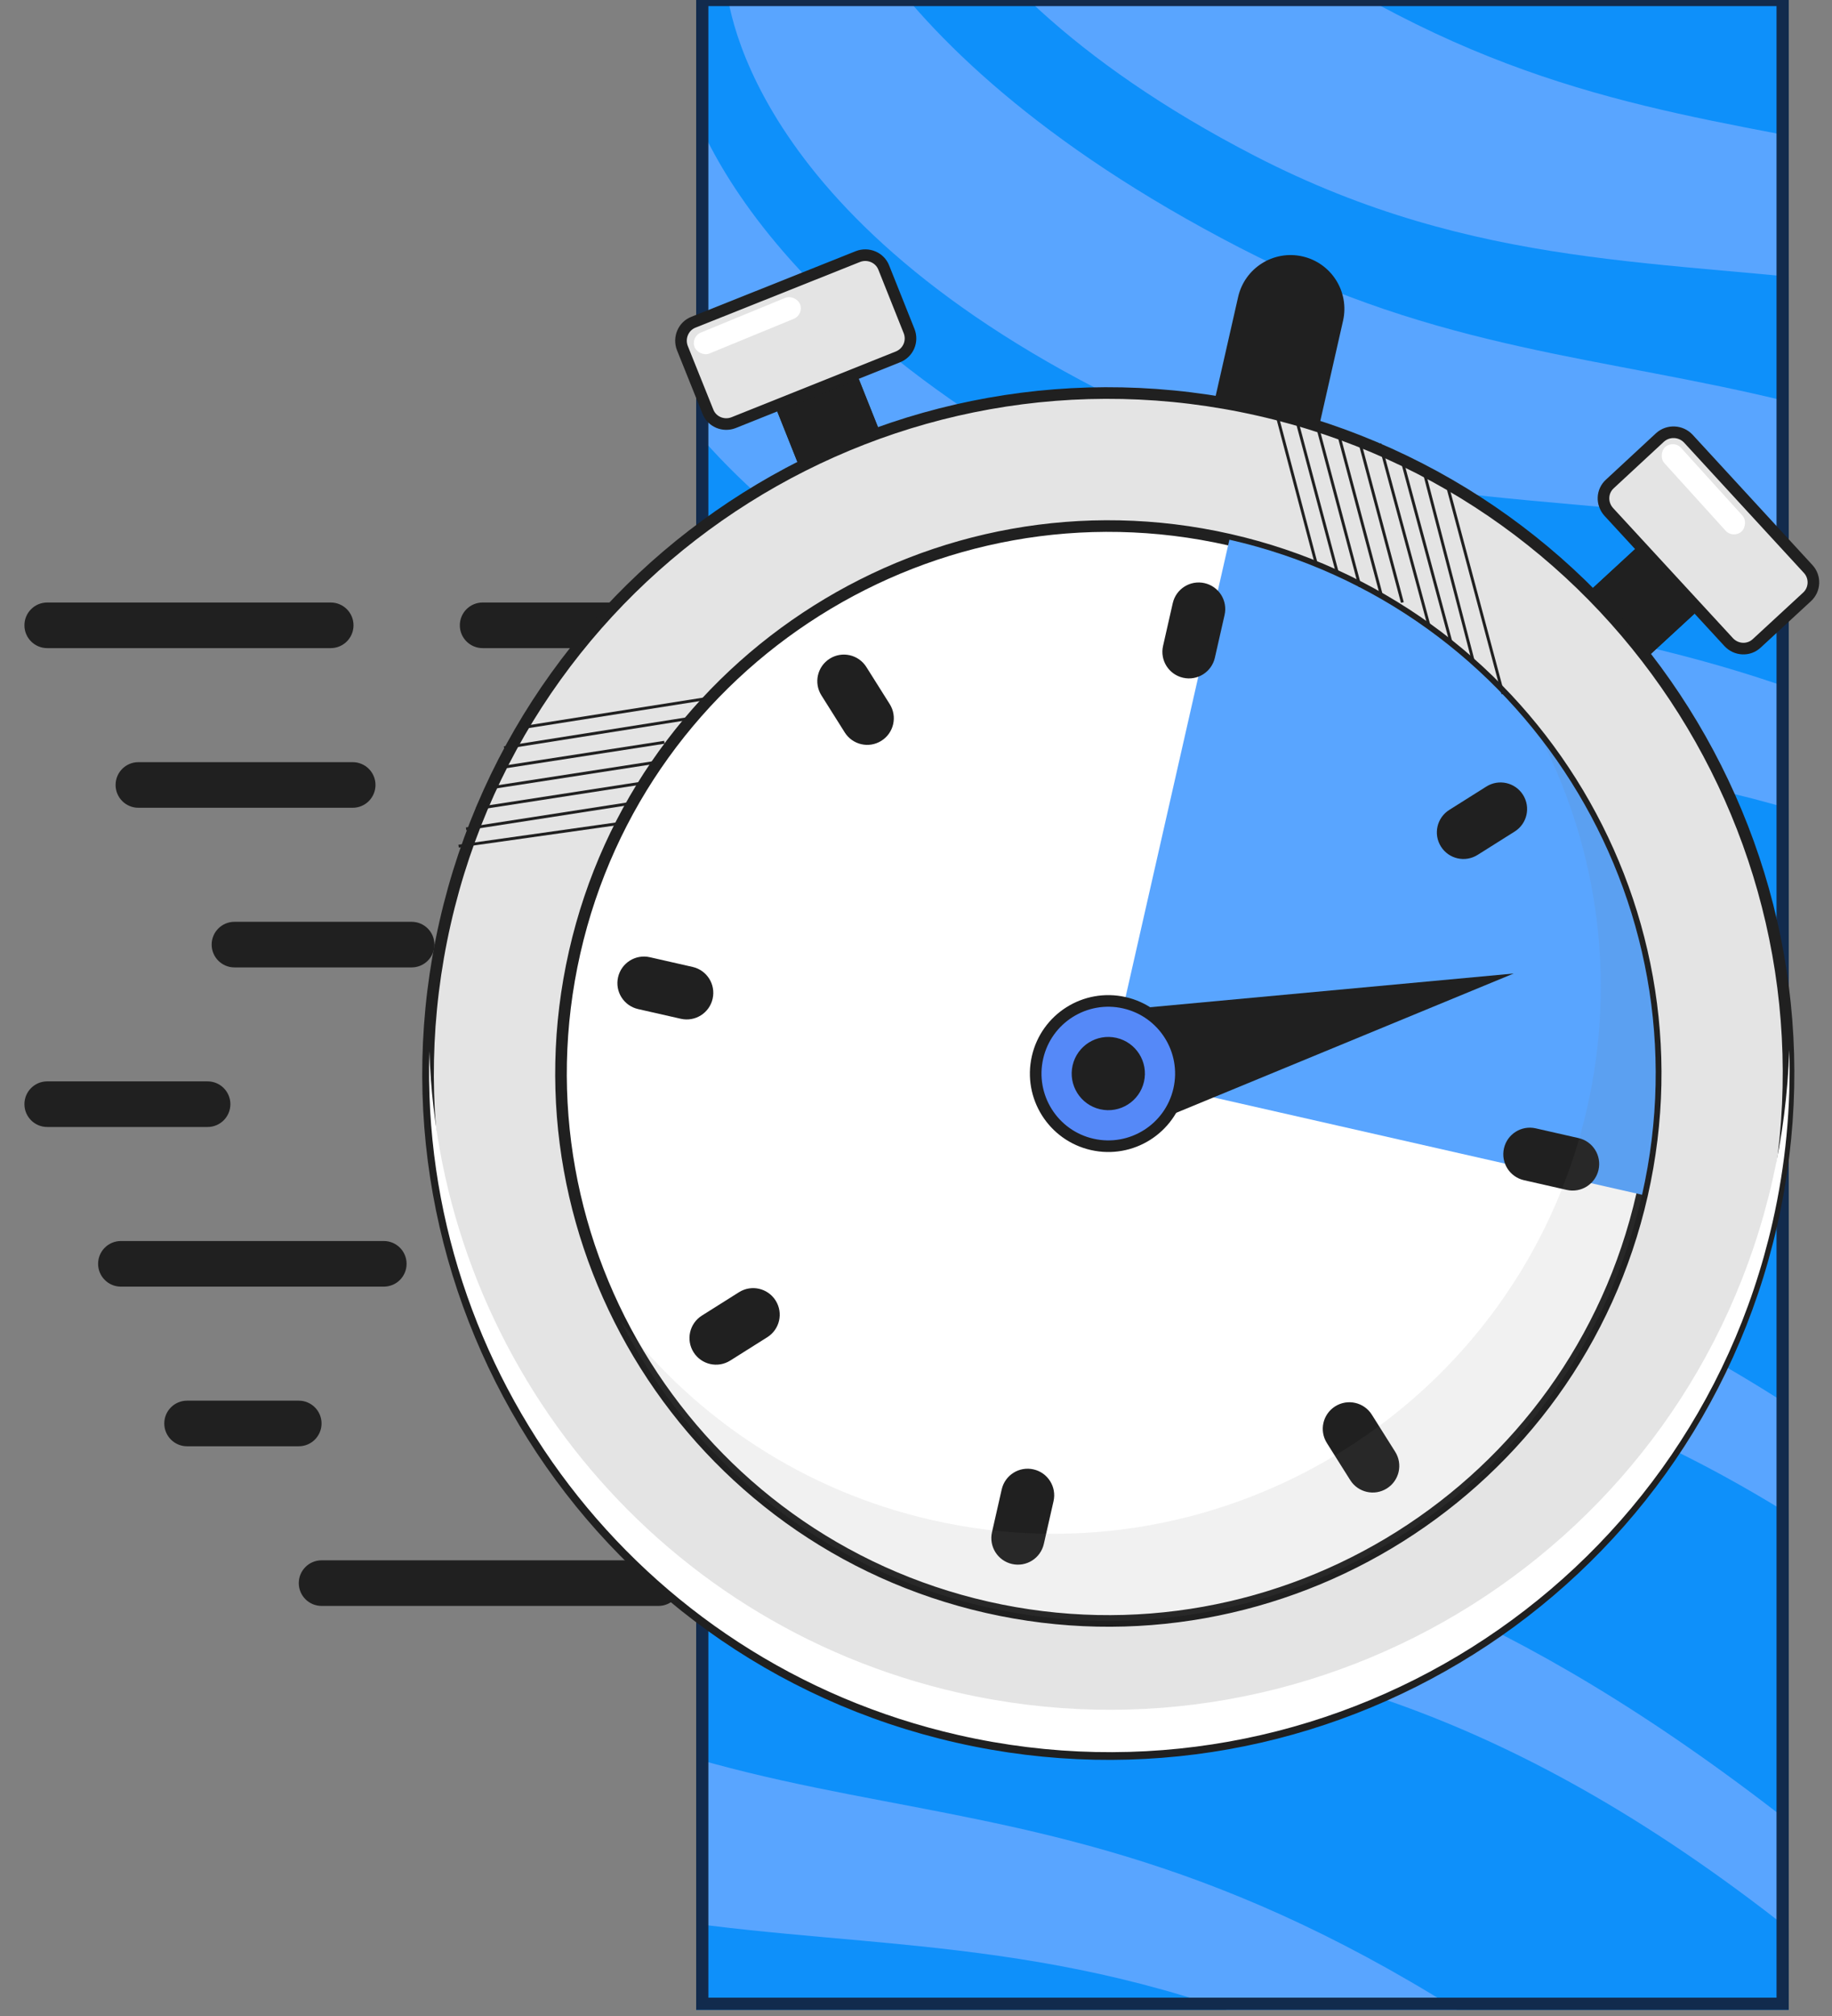 <?xml version="1.0" encoding="UTF-8"?> <svg xmlns="http://www.w3.org/2000/svg" width="300" height="330" viewBox="0 0 300 330" fill="none"><rect x="0" y="0" width="300" height="330" fill="#808080" stroke="none"/><g clip-path="url(#clip0_176_158)"><g clip-path="url(#clip1_176_158)"><rect x="114" y="-1" width="178.916" height="330" fill="#0E90FA"></rect><path d="M404.355 145.633C303.059 55.633 252.699 101.381 179.652 63.65C119.283 32.468 118.835 -3.38 118.835 -3.38L132.425 -29.724C132.425 -29.724 137.199 6.555 203.032 40.559C268.865 74.564 309.413 43.316 410.71 133.316L401.646 136.749L404.355 145.633Z" fill="#59A5FF"></path><path d="M383.387 186.276C282.091 96.276 231.731 142.023 158.684 104.293C98.315 73.11 97.867 37.263 97.867 37.263L111.457 10.918C111.457 10.918 116.231 47.197 182.064 81.202C247.897 115.206 288.446 83.958 389.742 173.958L380.678 177.392L383.387 186.276Z" fill="#59A5FF"></path><path d="M355.537 232.882C254.241 142.882 203.88 188.63 130.834 150.899C70.465 119.717 70.016 83.869 70.016 83.869L83.607 57.525C83.607 57.525 88.381 93.804 154.214 127.808C220.047 161.813 260.595 130.564 361.891 220.564L352.828 223.998L355.537 232.882Z" fill="#59A5FF"></path><path d="M335.138 279.796C233.842 189.796 183.482 235.543 110.436 197.813C50.066 166.631 49.618 130.783 49.618 130.783L63.209 104.438C63.209 104.438 67.983 140.718 133.816 174.722C199.649 208.727 240.197 177.478 341.493 267.478L332.43 270.912L335.138 279.796Z" fill="#59A5FF"></path><path d="M309.436 329.616C208.14 239.616 157.78 285.363 84.733 247.633C24.364 216.451 23.915 180.603 23.915 180.603L37.506 154.258C37.506 154.258 42.28 190.537 108.113 224.542C173.946 258.546 214.494 227.298 315.79 317.298L306.727 320.732L309.436 329.616Z" fill="#59A5FF"></path><path d="M283.282 380.309C181.986 290.309 131.626 336.056 58.58 298.326C-1.79 267.144 -2.238 231.296 -2.238 231.296L11.353 204.951C11.353 204.951 16.127 241.231 81.96 275.235C147.793 309.24 188.341 277.991 289.637 367.991L280.574 371.425L283.282 380.309Z" fill="#59A5FF"></path><path d="M430.127 107.473C328.831 17.473 278.471 63.22 205.425 25.489C145.055 -5.693 144.607 -41.541 144.607 -41.541L158.198 -67.885C158.198 -67.885 162.972 -31.606 228.805 2.398C294.638 36.403 335.186 5.155 436.482 95.155L427.419 98.589L430.127 107.473Z" fill="#59A5FF"></path></g><rect x="115" width="176.916" height="328" stroke="#122B4D" stroke-width="2"></rect><path d="M129.816 106.092H79.033C76.971 106.092 75.299 104.421 75.299 102.359C75.299 100.296 76.97 98.625 79.033 98.625H129.816C131.878 98.625 133.55 100.296 133.55 102.359C133.55 104.421 131.878 106.092 129.816 106.092ZM54.156 106.092H7.733C5.672 106.092 4 104.421 4 102.359C4 100.296 5.671 98.625 7.733 98.625H54.156C56.218 98.625 57.89 100.296 57.89 102.359C57.89 104.421 56.218 106.092 54.156 106.092Z" fill="#202020"></path><path d="M57.754 132.225H22.662C20.6 132.225 18.928 130.554 18.928 128.492C18.928 126.43 20.599 124.758 22.662 124.758H57.754C59.816 124.758 61.488 126.429 61.488 128.492C61.487 130.554 59.816 132.225 57.754 132.225Z" fill="#202020"></path><path d="M33.992 184.477H7.733C5.672 184.477 4 182.806 4 180.743C4 178.681 5.671 177.01 7.733 177.01H33.992C36.054 177.01 37.726 178.681 37.726 180.743C37.726 182.806 36.054 184.477 33.992 184.477Z" fill="#202020"></path><path d="M62.848 210.61H19.798C17.736 210.61 16.064 208.939 16.064 206.877C16.064 204.815 17.735 203.143 19.798 203.143H62.848C64.91 203.143 66.581 204.814 66.581 206.877C66.581 208.939 64.91 210.61 62.848 210.61Z" fill="#202020"></path><path d="M48.921 236.742H30.634C28.572 236.742 26.901 235.071 26.901 233.009C26.901 230.947 28.572 229.275 30.634 229.275H48.921C50.983 229.275 52.654 230.946 52.654 233.009C52.654 235.071 50.983 236.742 48.921 236.742Z" fill="#202020"></path><path d="M107.822 262.875H52.66C50.599 262.875 48.927 261.204 48.927 259.142C48.927 257.08 50.598 255.408 52.66 255.408H107.822C109.884 255.408 111.555 257.079 111.555 259.142C111.555 261.204 109.884 262.875 107.822 262.875Z" fill="#202020"></path><path d="M67.405 158.357H38.395C36.333 158.357 34.661 156.686 34.661 154.624C34.661 152.561 36.332 150.89 38.395 150.89H67.405C69.467 150.89 71.139 152.561 71.139 154.624C71.139 156.686 69.467 158.357 67.405 158.357Z" fill="#202020"></path><path d="M214.567 76.132L197.386 72.23L202.75 48.612C203.827 43.867 208.547 40.895 213.291 41.972C218.036 43.05 221.008 47.769 219.931 52.514L214.567 76.132Z" fill="#202020"></path><path d="M273.258 84.808L282.995 95.37L262.162 114.575L252.425 104.013L273.258 84.808Z" fill="#202020"></path><path d="M273.258 84.808L282.995 95.37L262.162 114.575L252.425 104.013L273.258 84.808Z" fill="#202020"></path><path d="M295.892 97.724L287.705 105.281C286.392 106.545 284.32 106.431 283.099 105.127L263.444 83.796C262.233 82.45 262.294 80.411 263.64 79.199L271.837 71.6C273.183 70.389 275.254 70.502 276.476 71.806L296.088 93.128C297.309 94.431 297.238 96.513 295.892 97.724Z" fill="#E4E4E4" stroke="#202020" stroke-width="1.901"></path><path d="M148.35 81.403L135.006 86.723L124.512 60.403L137.856 55.083L148.35 81.403Z" fill="#202020"></path><path d="M148.35 81.403L135.006 86.723L124.512 60.403L137.856 55.083L148.35 81.403Z" fill="#202020"></path><path d="M147.023 58.427L120.125 69.187C118.46 69.836 116.543 69.043 115.904 67.336L111.742 56.975C111.094 55.311 111.886 53.393 113.551 52.745L140.491 41.995C142.155 41.346 144.073 42.139 144.721 43.803L148.874 54.207C149.522 55.871 148.74 57.746 147.023 58.427Z" fill="#E4E4E4" stroke="#202020" stroke-width="1.901"></path><path d="M156.825 284.337C216.807 297.959 276.474 260.377 290.096 200.395C303.717 140.414 266.135 80.746 206.153 67.125C146.172 53.503 86.505 91.085 72.883 151.067C59.261 211.048 96.843 270.716 156.825 284.337Z" fill="#E4E4E4" stroke="#202020" stroke-width="1.901"></path><path fill-rule="evenodd" clip-rule="evenodd" d="M290.265 193.147C276.644 253.129 216.976 290.711 156.995 277.089C106.492 265.62 71.868 221.509 70.317 172.051C68.681 224.269 104.142 272.023 156.995 284.025C216.976 297.647 276.644 260.065 290.265 200.083C292.418 190.604 293.292 181.133 293.001 171.85C292.78 178.894 291.884 186.018 290.265 193.147Z" fill="white"></path><path d="M268.897 195.571C257.949 243.779 209.843 274.043 161.635 263.095C113.47 252.157 83.154 204.083 94.102 155.876C105.04 107.711 153.156 77.404 201.321 88.343C249.528 99.29 279.835 147.406 268.897 195.571Z" fill="white" stroke="#202020" stroke-width="1.901"></path><path d="M268.896 195.571L181.478 175.719L201.321 88.343C249.528 99.29 279.834 147.406 268.896 195.571Z" fill="#59A5FF"></path><path d="M193.736 110.941C191.39 110.408 189.923 108.079 190.456 105.734L192.045 98.734C192.578 96.389 194.907 94.922 197.253 95.454C199.598 95.987 201.065 98.316 200.532 100.662L198.943 107.661C198.41 110.007 196.081 111.474 193.736 110.941Z" fill="#202020"></path><path d="M144.334 121.258C142.299 122.54 139.615 121.93 138.333 119.895L134.508 113.822C133.226 111.786 133.835 109.102 135.87 107.82C137.906 106.538 140.59 107.148 141.872 109.183L145.697 115.256C146.979 117.292 146.37 119.976 144.334 121.258Z" fill="#202020"></path><path d="M116.697 163.484C116.165 165.83 113.836 167.297 111.49 166.764L104.491 165.175C102.145 164.642 100.678 162.313 101.211 159.967C101.743 157.622 104.072 156.155 106.418 156.687L113.418 158.277C115.763 158.81 117.23 161.139 116.697 163.484Z" fill="#202020"></path><path d="M127.014 212.887C128.296 214.922 127.686 217.606 125.651 218.888L119.578 222.714C117.542 223.996 114.858 223.386 113.576 221.351C112.294 219.316 112.904 216.631 114.939 215.349L121.013 211.524C123.048 210.242 125.732 210.852 127.014 212.887Z" fill="#202020"></path><path d="M169.243 240.524C171.588 241.056 173.055 243.385 172.522 245.731L170.933 252.73C170.4 255.076 168.071 256.543 165.726 256.01C163.38 255.478 161.913 253.149 162.446 250.803L164.035 243.804C164.568 241.458 166.897 239.991 169.243 240.524Z" fill="#202020"></path><path d="M218.643 230.205C220.679 228.923 223.363 229.533 224.645 231.568L228.47 237.642C229.752 239.677 229.143 242.361 227.107 243.643C225.072 244.925 222.388 244.315 221.106 242.28L217.281 236.207C215.999 234.171 216.608 231.487 218.643 230.205Z" fill="#202020"></path><path d="M246.28 187.98C246.813 185.634 249.142 184.167 251.488 184.7L258.487 186.29C260.833 186.822 262.3 189.151 261.767 191.497C261.234 193.843 258.905 195.31 256.56 194.777L249.56 193.187C247.215 192.655 245.748 190.326 246.28 187.98Z" fill="#202020"></path><path d="M235.964 138.576C234.682 136.541 235.292 133.857 237.327 132.575L243.4 128.75C245.436 127.468 248.12 128.077 249.402 130.112C250.684 132.148 250.074 134.832 248.039 136.114L241.965 139.939C239.93 141.221 237.246 140.612 235.964 138.576Z" fill="#202020"></path><path d="M183.955 185.728L179.024 165.735L247.872 159.356L183.955 185.728Z" fill="#202020"></path><path d="M178.856 187.326C185.259 188.78 191.628 184.768 193.082 178.366C194.536 171.963 190.524 165.594 184.122 164.14C177.719 162.686 171.35 166.698 169.897 173.1C168.443 179.503 172.454 185.872 178.856 187.326Z" fill="#5589F8" stroke="#202020" stroke-width="1.901"></path><path d="M180.162 181.578C183.391 182.311 186.602 180.289 187.335 177.06C188.069 173.832 186.046 170.62 182.817 169.887C179.589 169.154 176.377 171.176 175.644 174.405C174.911 177.633 176.934 180.845 180.162 181.578Z" fill="#202020"></path><g opacity="0.1"><path d="M268.897 195.571C257.949 243.779 209.843 274.043 161.635 263.095C134.646 256.966 113.252 239.166 101.639 216.224C113.912 232.131 131.558 244.037 152.649 248.827C200.856 259.775 248.962 229.511 259.91 181.303C264.69 160.255 261.574 139.198 252.538 121.215C268.213 141.598 275.026 168.582 268.897 195.571Z" fill="#747474"></path></g><rect x="113.052" y="55.142" width="18.641" height="3.705" rx="1.852" transform="rotate(-22.349 113.052 55.142)" fill="white"></rect><rect x="274.048" y="71.944" width="18.641" height="3.705" rx="1.852" transform="rotate(47.806 274.048 71.944)" fill="white"></rect><path d="M232.897 76.083L241.35 108.596" stroke="#202020" stroke-width="0.475"></path><path d="M222.492 71.748L229.645 98.626" stroke="#202020" stroke-width="0.475"></path><path d="M219.024 70.447L226.177 97.325" stroke="#202020" stroke-width="0.475"></path><path d="M215.556 69.147L222.709 96.025" stroke="#202020" stroke-width="0.475"></path><path d="M212.088 67.846L219.024 93.857" stroke="#202020" stroke-width="0.475"></path><path d="M208.62 66.112L215.556 92.34" stroke="#202020" stroke-width="0.475"></path><path d="M225.96 72.615L233.981 102.311" stroke="#202020" stroke-width="0.475"></path><path d="M229.429 74.782L237.665 105.345" stroke="#202020" stroke-width="0.475"></path><path d="M236.798 78.684L246.119 113.582" stroke="#202020" stroke-width="0.475"></path><path d="M81.311 125.753L108.798 121.503" stroke="#202020" stroke-width="0.475"></path><path d="M79.648 129.063L107.135 124.814" stroke="#202020" stroke-width="0.475"></path><path d="M77.986 132.373L105.473 128.123" stroke="#202020" stroke-width="0.475"></path><path d="M76.323 135.683L102.925 131.557" stroke="#202020" stroke-width="0.475"></path><path d="M75.097 138.509L101.047 134.843" stroke="#202020" stroke-width="0.475"></path><path d="M82.543 122.397L112.924 117.586" stroke="#202020" stroke-width="0.475"></path><path d="M85.067 119.179L116.334 114.245" stroke="#202020" stroke-width="0.475"></path></g><defs><clipPath id="clip0_176_158"><rect width="300" height="330" fill="white"></rect></clipPath><clipPath id="clip1_176_158"><rect x="114" y="-1" width="178.916" height="330" fill="white"></rect></clipPath></defs></svg> 